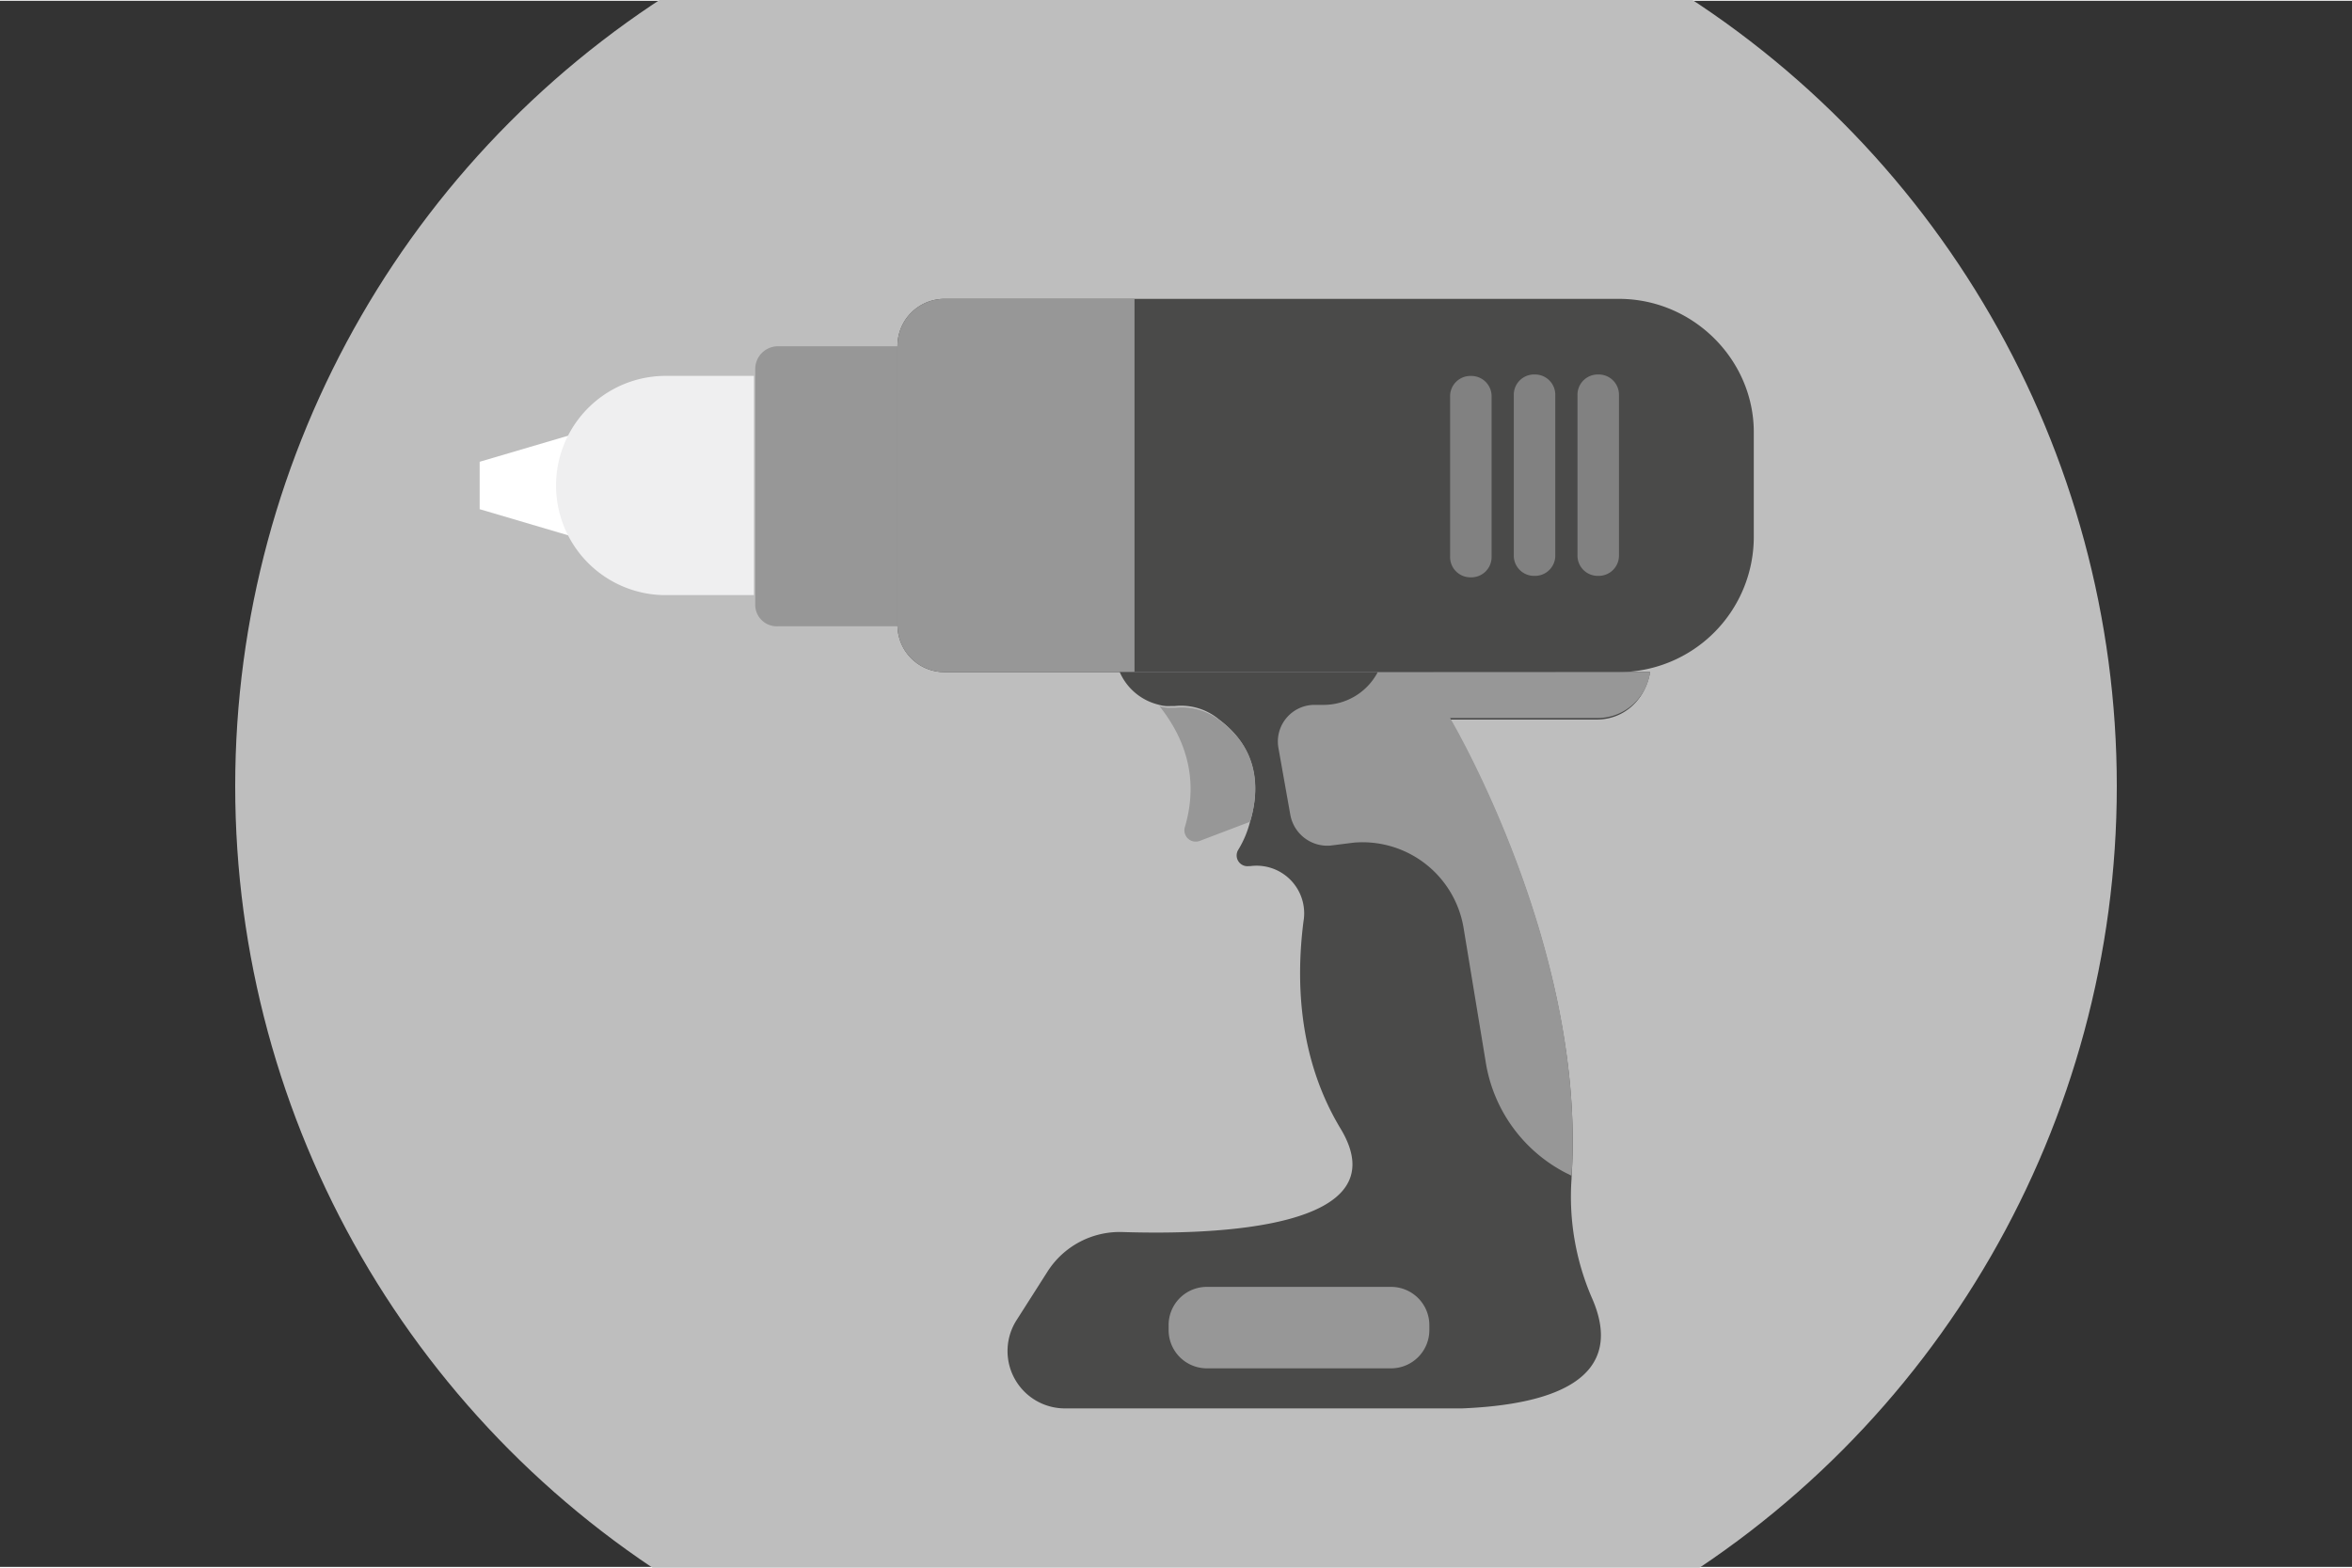 <?xml version="1.0"?>
<svg xmlns="http://www.w3.org/2000/svg" viewBox="0 83 500 333" width="120" height="80">
  <rect x="0" y="83" width="500" height="333" fill="#333333" stroke="none"/>
  <svg viewBox="0 0 500 500" width="500" data-manipulated-width="true" height="500" data-manipulated-height="true">
    <circle cx="250" cy="250" fill="#bebebe" r="200"/>
    <path d="M126.53 198.35l-24.56-7.25v-10.08l24.56-7.24z" fill="#fff"/>
    <path d="M142 162.76a23.31 23.31 0 1 0 0 46.61h18.27v-46.61z" fill="#efeff0"/>
    <path d="M165.28 216h25.51v-59.54h-25.51a4.84 4.84 0 0 0-4.73 4.72v50.39a4.58 4.58 0 0 0 4.73 4.43z" fill="#979797"/>
    <path d="M344.17 146.38h-143.3a10 10 0 0 0-10.08 10.08v59.21a10 10 0 0 0 10.08 10.08h143.3a28.77 28.77 0 0 0 28.66-28.66v-22.37c0-15.43-12.91-28.34-28.66-28.34z" fill="#4a4a49"/>
    <path d="M200.87 146.38a10 10 0 0 0-10.08 10.08v59.21a10 10 0 0 0 10.08 10.08h40.31v-79.37z" fill="#979797"/>
    <path d="M339.45 235.83h-31.18s29 48.82 25.82 97.32v.31A54.14 54.14 0 0 0 338.5 359c4.1 9.45 3.78 22-27.71 23.3h-84.41A12.2 12.2 0 0 1 216 363.7l6.62-10.39a18.2 18.2 0 0 1 16.06-8.51c19.53.63 59.21-.63 46.3-22-9.13-15.12-9.45-31.82-7.87-44.1a10.12 10.12 0 0 0-11.36-11.7h-.32a2.29 2.29 0 0 1-2.2-3.47 21.41 21.41 0 0 0 2.52-6c1.89-6.3 2.2-15.12-6.62-21.73a12.57 12.57 0 0 0-9.44-2.84h-.95a7.07 7.07 0 0 1-2.52-.31 12.12 12.12 0 0 1-8.19-6.93h112.76c-.95 5.7-5.36 10.11-11.34 10.11z" fill="#4a4a49"/>
    <path d="M265.75 257.56L255 261.65a2.41 2.41 0 0 1-3.15-2.83c3.78-12.6-1.89-21.42-5.35-25.83a6.81 6.81 0 0 0 2.52.32h.98a13 13 0 0 1 9.45 2.83c8.55 6.3 8.19 15.12 6.3 21.42zm85.04-31.81a11.3 11.3 0 0 1-11.34 9.76h-31.18s29 48.82 25.82 97.32l-1.26-.63a32.2 32.2 0 0 1-17-23.62l-4.73-28.66A21.78 21.78 0 0 0 287.8 262l-5 .63a8 8 0 0 1-8.51-6.62l-2.52-14.17a7.8 7.8 0 0 1 7.88-9.13h1.57a13 13 0 0 0 11.65-6.93zm-55.12 148.03h-39.06a8.13 8.13 0 0 1-8.18-8.19v-.94a8.12 8.12 0 0 1 8.18-8.19h39.06a8.14 8.14 0 0 1 8.19 8.19v.94a8.14 8.14 0 0 1-8.19 8.19z" fill="#979797"/>
    <path d="M312.68 205.59a4.31 4.31 0 0 1-4.41-4.41v-34a4.31 4.31 0 0 1 4.41-4.41 4.31 4.31 0 0 1 4.41 4.41v34a4.31 4.31 0 0 1-4.41 4.41zm13.54-.31a4.31 4.31 0 0 1-4.41-4.41v-34a4.31 4.31 0 0 1 4.41-4.41 4.31 4.31 0 0 1 4.41 4.41v34a4.31 4.31 0 0 1-4.41 4.41zm13.54 0a4.31 4.31 0 0 1-4.41-4.41v-34a4.31 4.31 0 0 1 4.41-4.41 4.31 4.31 0 0 1 4.41 4.41v34a4.31 4.31 0 0 1-4.41 4.41z" fill="#818181"/>
  </svg>
</svg>
